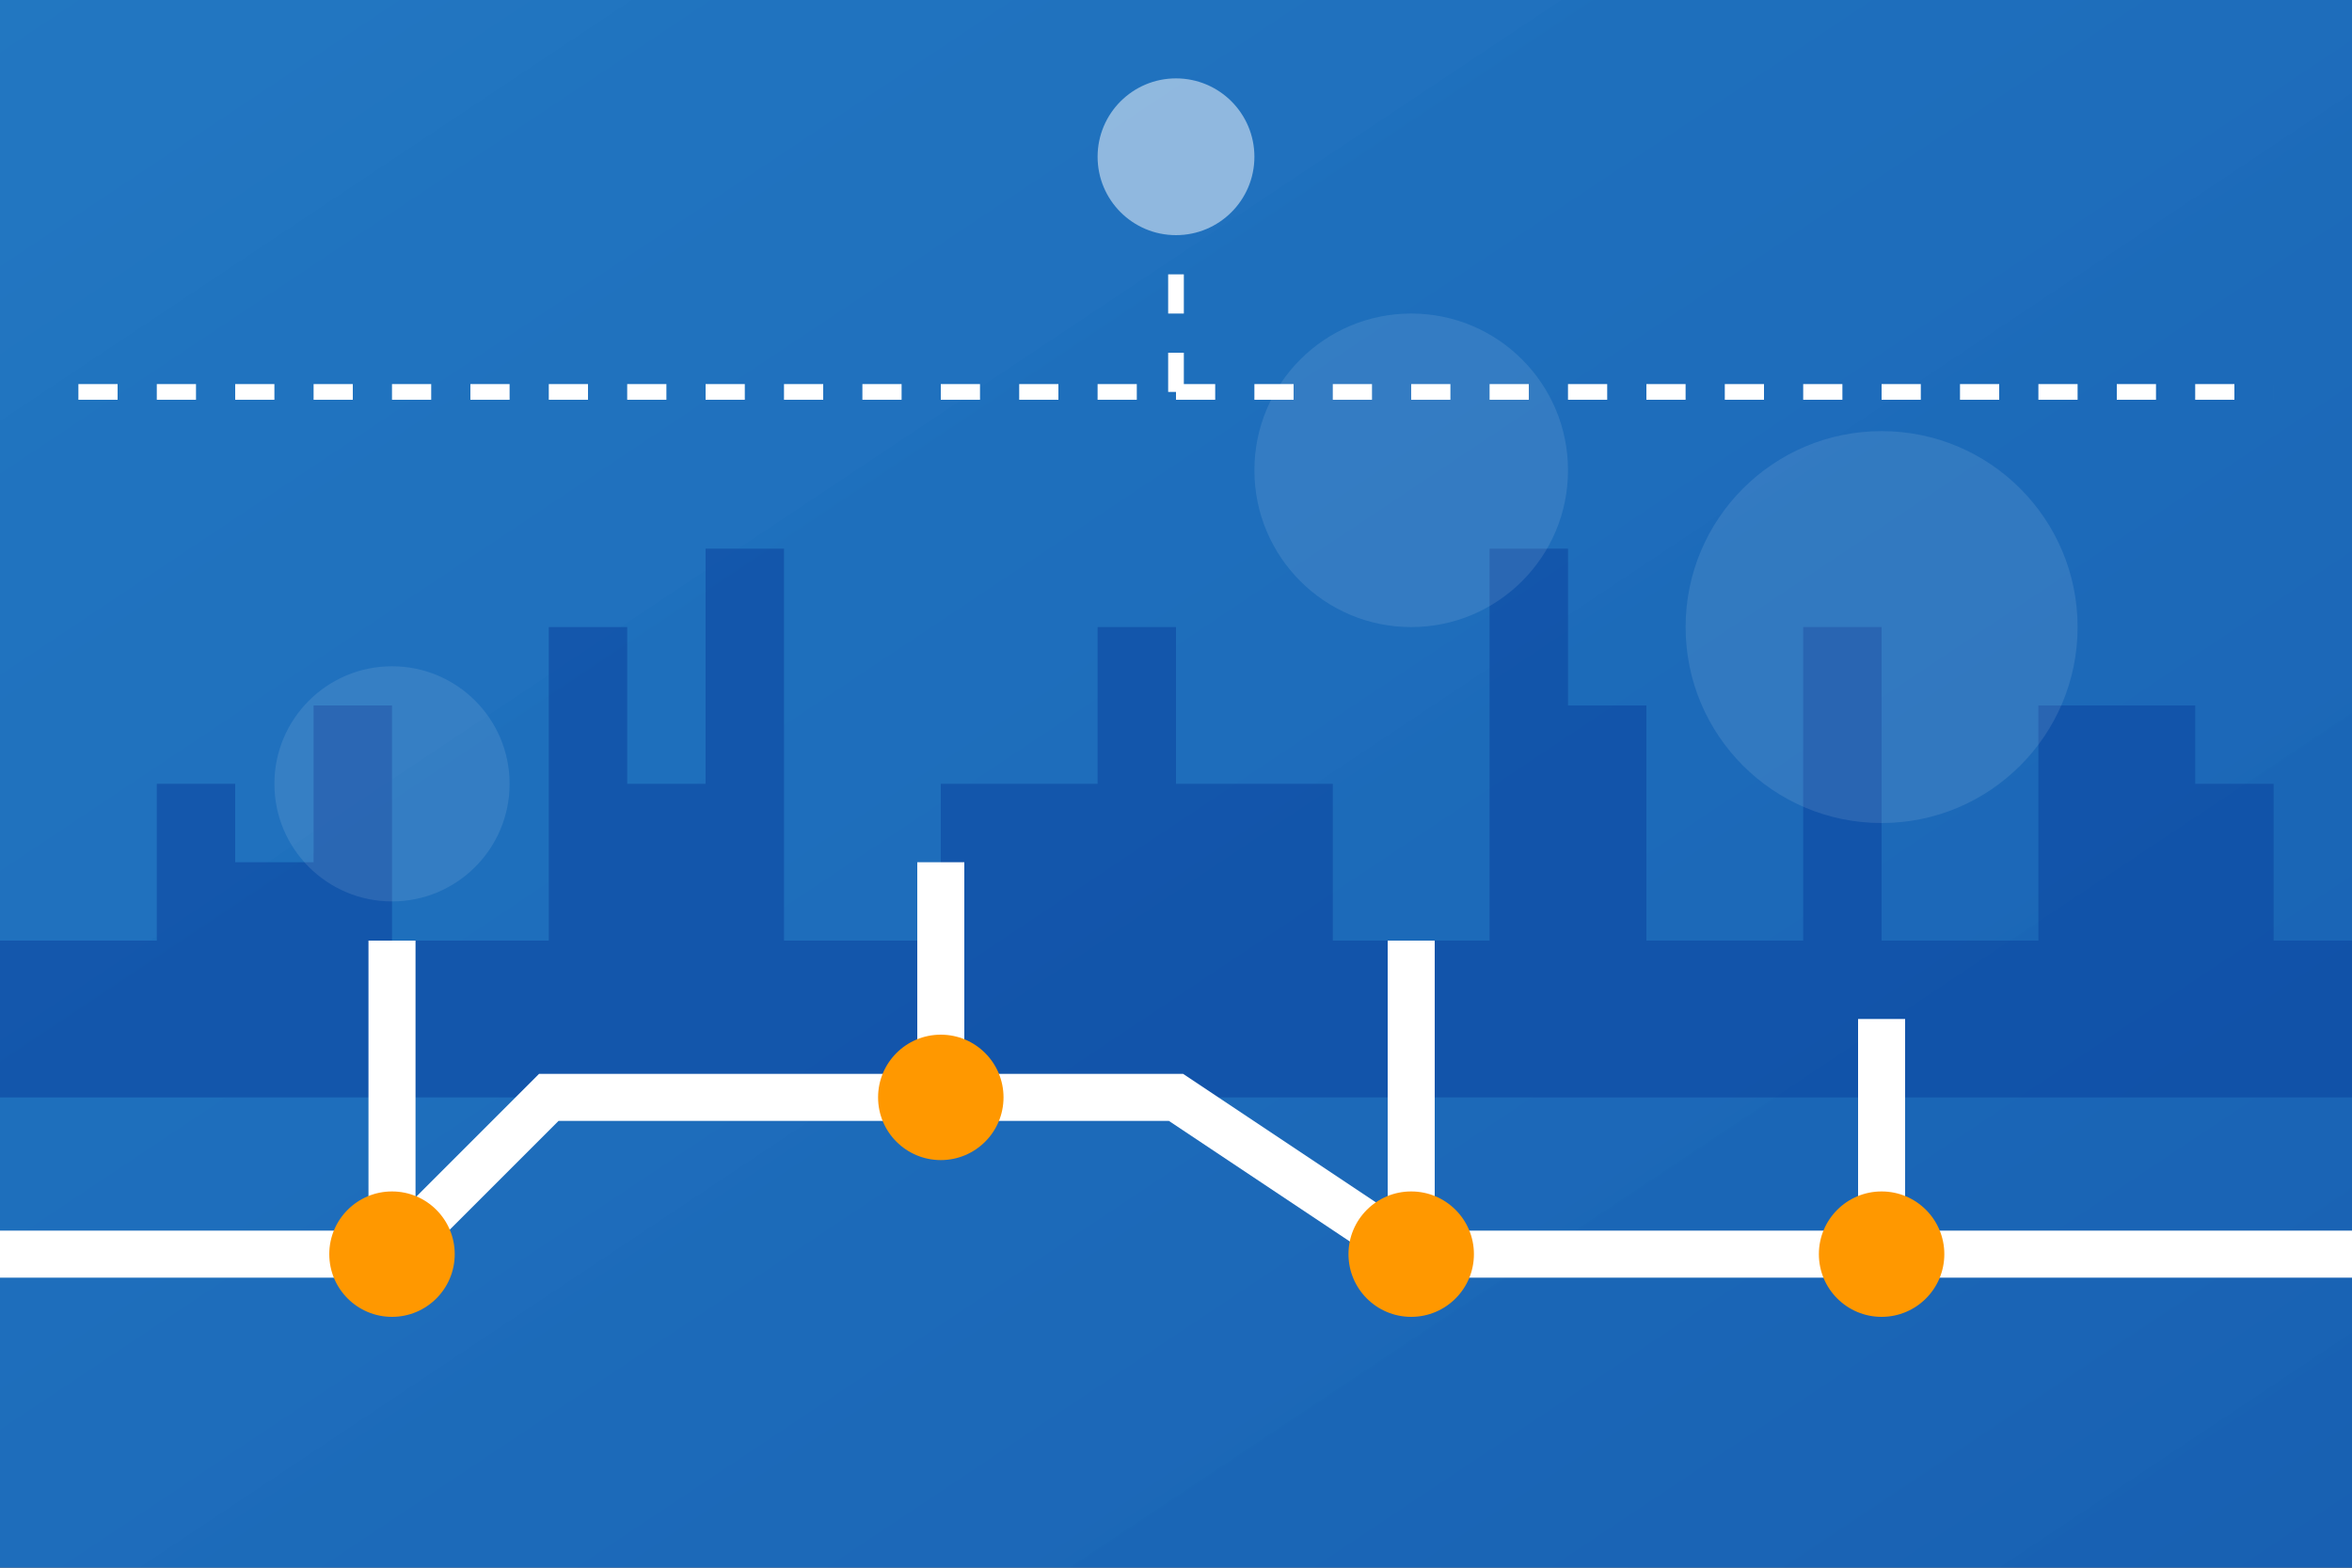 <?xml version="1.0" encoding="UTF-8"?>
<svg width="300" height="200" viewBox="0 0 300 200" xmlns="http://www.w3.org/2000/svg">
  <rect x="0" y="0" width="300" height="200" fill="#333333" stroke="none"/>
  <defs>
    <linearGradient id="bg-grad" x1="0%" y1="0%" x2="100%" y2="100%">
      <stop offset="0%" style="stop-color:#1e88e5;stop-opacity:0.8" />
      <stop offset="100%" style="stop-color:#1565c0;stop-opacity:0.9" />
    </linearGradient>
  </defs>
  
  <!-- Background -->
  <rect width="300" height="200" fill="url(#bg-grad)" />
  
  <!-- Abstract gas infrastructure illustration -->
  <g>
    <!-- City silhouette in background -->
    <path d="M0,120 L20,120 L20,100 L30,100 L30,110 L40,110 L40,90 L50,90 L50,120 L70,120 L70,80 L80,80 L80,100 L90,100 L90,70 L100,70 L100,120 L120,120 L120,100 L140,100 L140,80 L150,80 L150,100 L170,100 L170,120 L190,120 L190,70 L200,70 L200,90 L210,90 L210,120 L230,120 L230,80 L240,80 L240,120 L260,120 L260,90 L280,90 L280,100 L290,100 L290,120 L300,120 L300,140 L0,140 Z" fill="#0d47a1" opacity="0.6" />
    
    <!-- Gas pipeline network -->
    <path d="M0,160 L50,160 L70,140 L150,140 L180,160 L300,160" stroke="#ffffff" stroke-width="6" fill="none" />
    <path d="M50,160 L50,120" stroke="#ffffff" stroke-width="6" fill="none" />
    <path d="M180,160 L180,120" stroke="#ffffff" stroke-width="6" fill="none" />
    <path d="M120,140 L120,110" stroke="#ffffff" stroke-width="6" fill="none" />
    <path d="M240,160 L240,130" stroke="#ffffff" stroke-width="6" fill="none" />
    
    <!-- Connection points -->
    <circle cx="50" cy="160" r="8" fill="#ff9800" />
    <circle cx="180" cy="160" r="8" fill="#ff9800" />
    <circle cx="120" cy="140" r="8" fill="#ff9800" />
    <circle cx="240" cy="160" r="8" fill="#ff9800" />
    
    <!-- Future expansion graphic -->
    <path d="M10,50 L290,50" stroke="#ffffff" stroke-width="2" stroke-dasharray="5,5" fill="none" />
    <path d="M150,50 L150,30" stroke="#ffffff" stroke-width="2" stroke-dasharray="5,5" fill="none" />
    <circle cx="150" cy="20" r="10" fill="#ffffff" opacity="0.5" />
    
    <!-- Decorative elements -->
    <circle cx="50" cy="100" r="15" fill="#ffffff" opacity="0.1" />
    <circle cx="240" cy="80" r="25" fill="#ffffff" opacity="0.1" />
    <circle cx="180" cy="60" r="20" fill="#ffffff" opacity="0.1" />
  </g>
</svg>